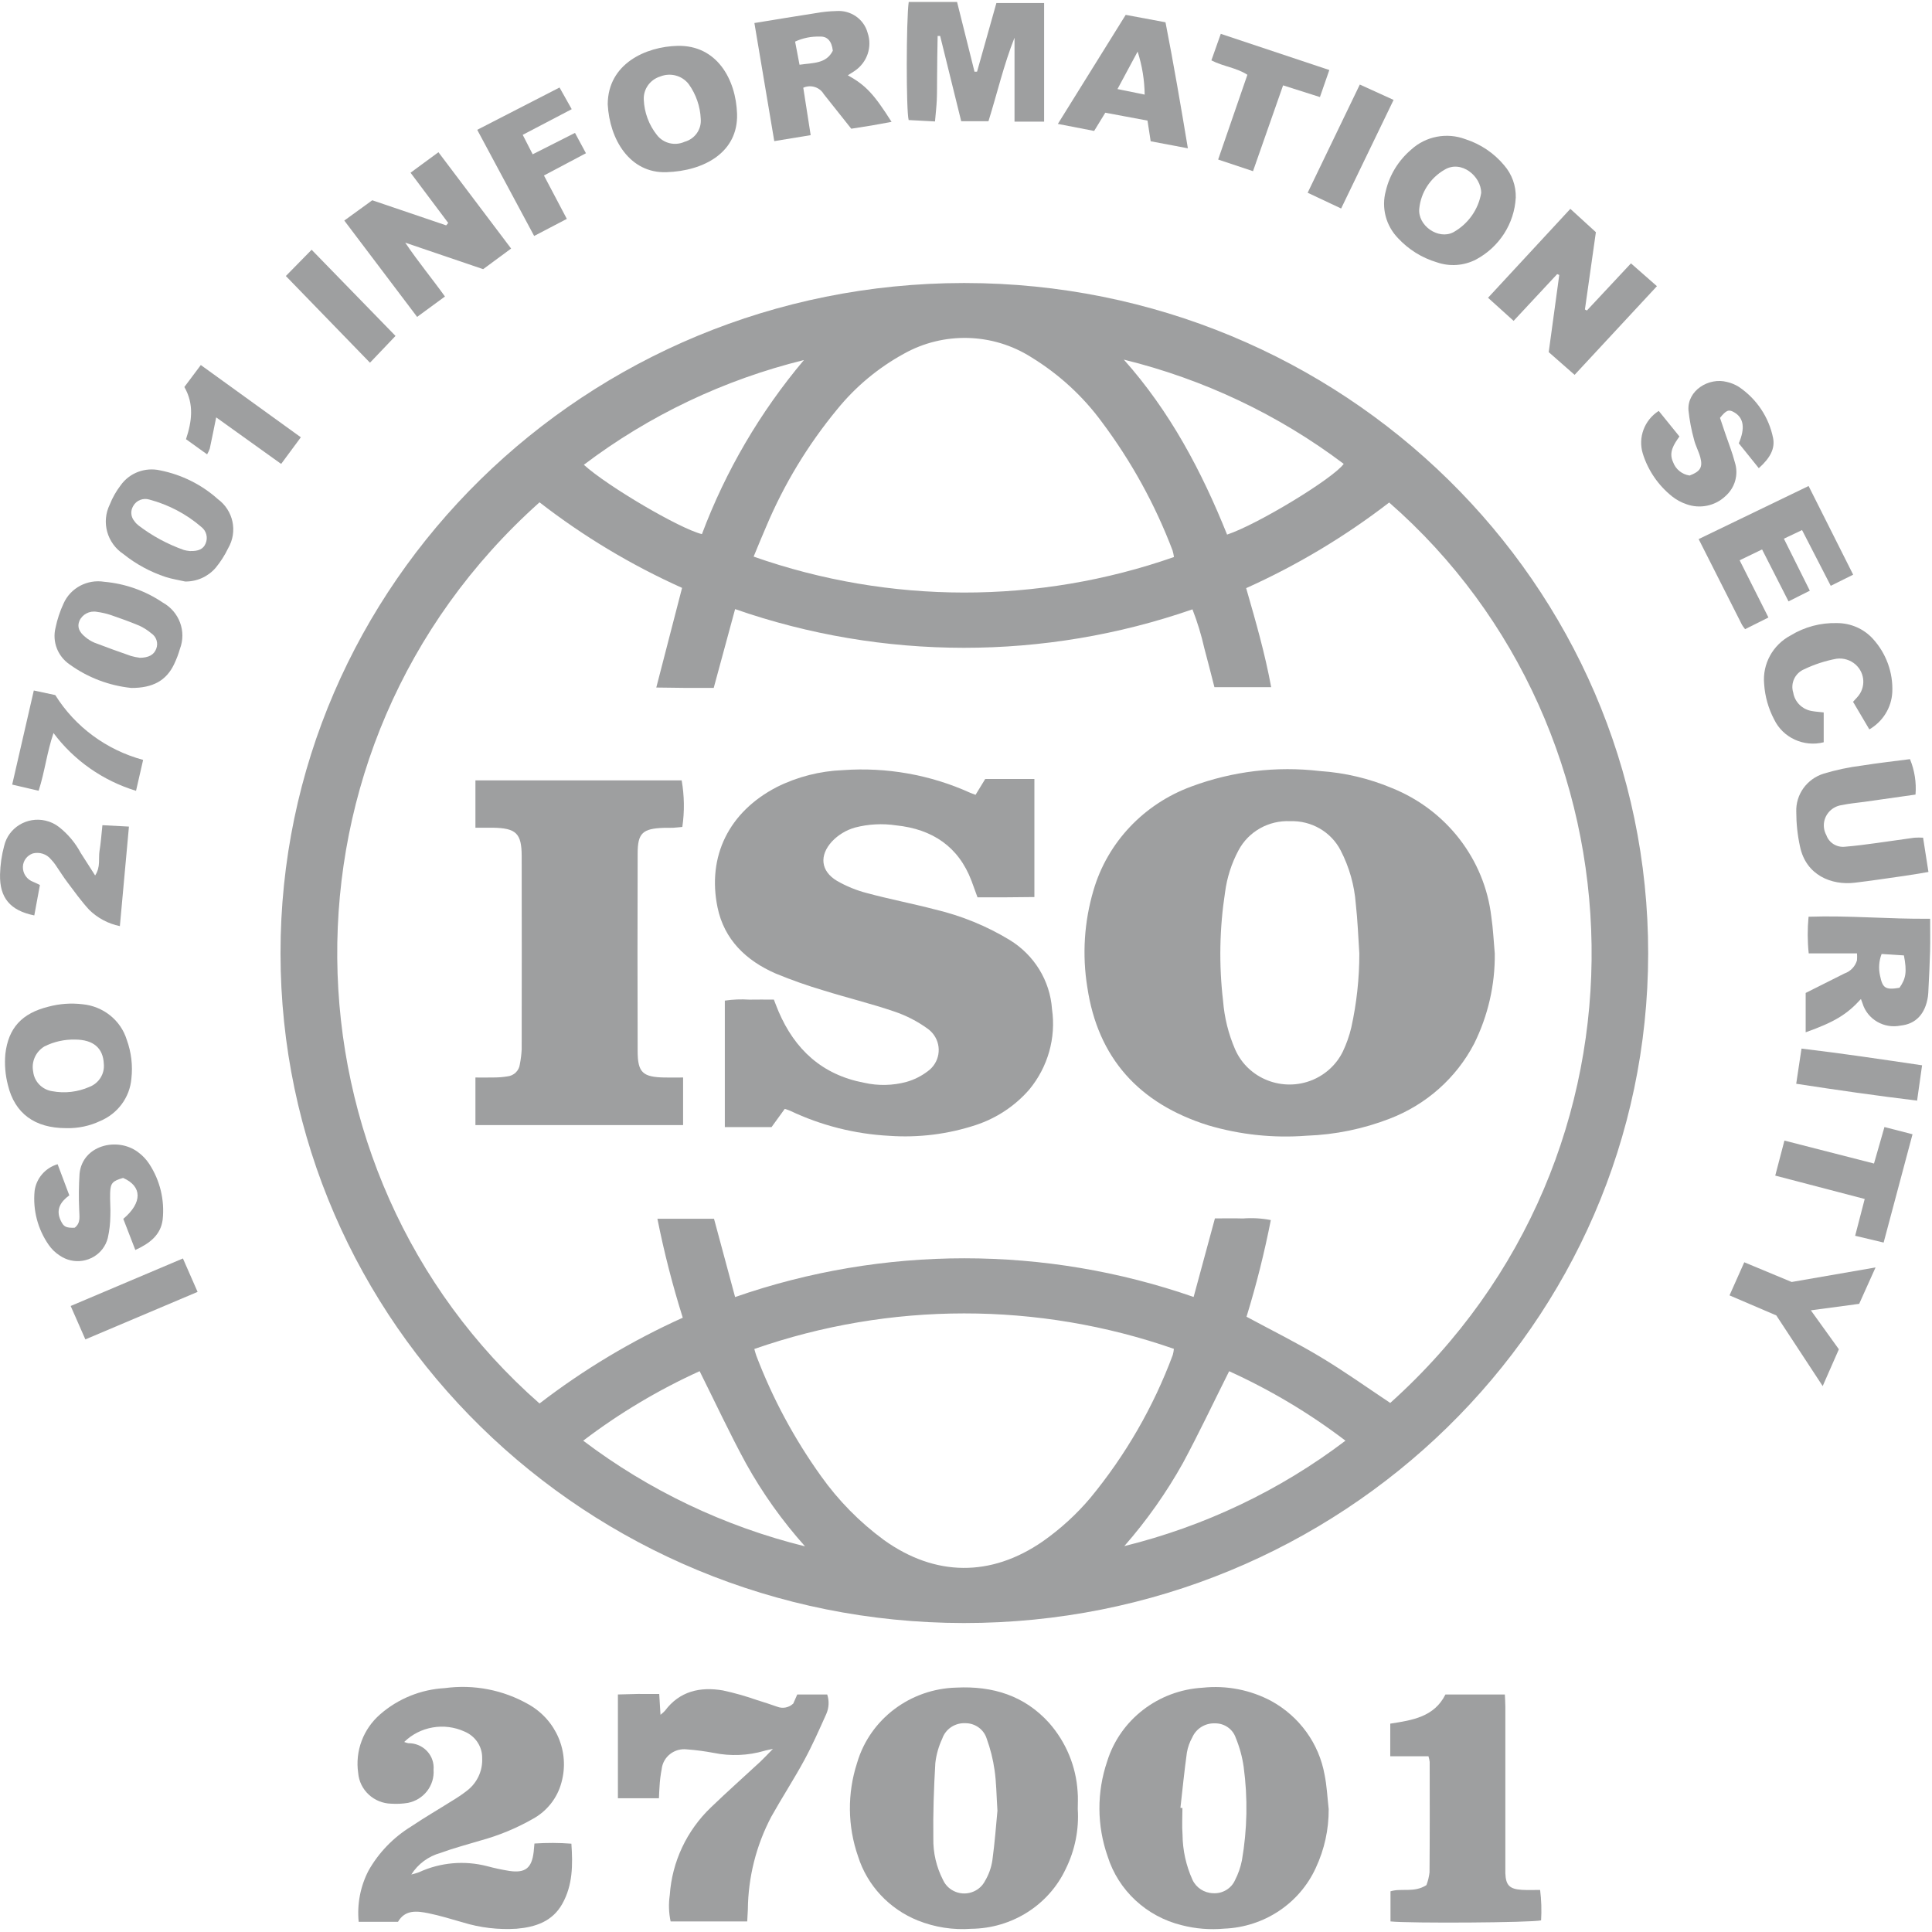 <svg xmlns="http://www.w3.org/2000/svg" width="88" height="88" viewBox="0 0 88 88" fill="none"><g clip-path="url(#clip0_431_297)"><path d="M43.955 12.891C61.157 12.907 75.088 26.583 75.072 43.438C75.056 60.293 61.097 73.943 43.895 73.927C26.714 73.911 12.79 60.267 12.777 43.431C12.761 26.579 26.689 12.907 43.888 12.891C43.909 12.891 43.931 12.891 43.955 12.891ZM33.483 59.079C40.237 56.727 47.612 56.725 54.368 59.075L55.338 55.497C55.787 55.497 56.197 55.486 56.61 55.5C57.037 55.467 57.465 55.49 57.884 55.573C57.592 57.058 57.224 58.528 56.777 59.975C57.928 60.597 59.071 61.161 60.157 61.815C61.244 62.468 62.273 63.203 63.324 63.902C75.952 52.563 75.165 33.278 63.275 22.889C61.268 24.436 59.082 25.746 56.761 26.789C57.202 28.32 57.623 29.787 57.9 31.299H55.315C55.157 30.69 55.014 30.107 54.856 29.529C54.72 28.924 54.54 28.332 54.315 27.755C47.576 30.094 40.221 30.091 33.483 27.744L32.509 31.333C32.061 31.333 31.647 31.335 31.235 31.333C30.814 31.33 30.394 31.323 29.893 31.316L31.067 26.777C28.752 25.737 26.572 24.43 24.575 22.88C12.026 34.092 12.554 53.376 24.575 63.927C26.587 62.379 28.777 61.067 31.099 60.02C30.633 58.539 30.247 57.033 29.944 55.513H32.522L33.483 59.079ZM53.473 25.372C53.459 25.273 53.437 25.175 53.41 25.077C52.618 22.988 51.533 21.019 50.189 19.223C49.324 18.044 48.231 17.042 46.974 16.272C45.219 15.157 42.978 15.097 41.164 16.116C39.997 16.757 38.969 17.614 38.136 18.64C36.797 20.261 35.706 22.066 34.895 23.995C34.705 24.427 34.531 24.866 34.327 25.353C40.516 27.529 47.282 27.536 53.473 25.372ZM34.358 61.445C34.402 61.591 34.42 61.676 34.451 61.755C35.189 63.692 36.176 65.529 37.388 67.223C38.181 68.341 39.152 69.33 40.264 70.147C42.599 71.817 45.132 71.838 47.491 70.212C48.298 69.646 49.028 68.98 49.661 68.231C51.272 66.277 52.542 64.075 53.419 61.714C53.444 61.623 53.46 61.531 53.469 61.438C47.288 59.283 40.538 59.287 34.358 61.445ZM51.211 70.423C54.87 69.52 58.301 67.886 61.284 65.621C59.646 64.373 57.868 63.312 55.986 62.457C55.271 63.884 54.614 65.276 53.885 66.631C53.132 67.982 52.236 69.253 51.211 70.423ZM36.668 70.434C35.634 69.278 34.732 68.012 33.981 66.661C33.237 65.296 32.582 63.886 31.867 62.455C29.983 63.312 28.203 64.373 26.565 65.621C29.559 67.888 32.997 69.527 36.668 70.434ZM55.892 24.35C57.269 23.895 60.724 21.797 61.205 21.129C58.234 18.889 54.825 17.273 51.189 16.38C53.288 18.736 54.727 21.447 55.892 24.35ZM36.617 16.4C32.977 17.296 29.564 18.921 26.594 21.17C27.661 22.142 30.963 24.084 31.972 24.329C33.053 21.449 34.623 18.768 36.617 16.4Z" fill="#0E1112" fill-opacity="0.4"></path><path d="M60.52 82.404C60.526 83.328 60.325 84.242 59.931 85.083C59.189 86.706 57.574 87.776 55.761 87.847C55.113 87.906 54.46 87.854 53.832 87.692C52.221 87.3 50.938 86.107 50.45 84.551C49.96 83.152 49.953 81.634 50.429 80.231C51.018 78.329 52.755 76.989 54.78 76.873C55.863 76.757 56.957 76.971 57.913 77.483C59.191 78.189 60.078 79.417 60.332 80.832C60.437 81.346 60.461 81.879 60.52 82.404ZM53.767 82.345L53.858 82.352C53.858 82.757 53.831 83.165 53.863 83.568C53.869 84.276 54.023 84.972 54.315 85.62C54.482 85.984 54.849 86.222 55.255 86.233C55.683 86.261 56.084 86.021 56.255 85.636C56.4 85.353 56.505 85.052 56.567 84.741C56.812 83.332 56.839 81.893 56.647 80.477C56.583 80.025 56.462 79.581 56.287 79.157C56.153 78.757 55.768 78.489 55.338 78.496C54.892 78.48 54.484 78.734 54.308 79.134C54.186 79.351 54.103 79.586 54.061 79.829C53.945 80.667 53.861 81.506 53.767 82.345Z" fill="#0E1112" fill-opacity="0.4"></path><path d="M49.091 82.4C49.151 83.339 48.962 84.275 48.545 85.122C47.772 86.773 46.094 87.836 44.241 87.854C43.412 87.915 42.579 87.785 41.808 87.477C40.502 86.951 39.504 85.883 39.085 84.562C38.602 83.18 38.588 81.683 39.041 80.291C39.626 78.306 41.456 76.921 43.565 76.868C45.214 76.787 46.662 77.23 47.787 78.478C48.558 79.355 49.013 80.453 49.084 81.609C49.109 81.868 49.091 82.135 49.091 82.4ZM45.433 82.496C45.385 81.749 45.383 81.18 45.301 80.626C45.232 80.139 45.112 79.659 44.944 79.196C44.815 78.773 44.414 78.485 43.964 78.489C43.496 78.469 43.069 78.755 42.919 79.191C42.754 79.543 42.647 79.92 42.603 80.304C42.536 81.445 42.496 82.592 42.512 83.735C42.499 84.391 42.652 85.042 42.953 85.628C43.189 86.151 43.813 86.388 44.348 86.156C44.572 86.059 44.755 85.89 44.865 85.675C45.038 85.385 45.152 85.067 45.201 84.734C45.312 83.931 45.37 83.124 45.43 82.496H45.433Z" fill="#0E1112" fill-opacity="0.4"></path><path d="M18.411 79.344C18.471 79.369 18.535 79.387 18.598 79.401C19.226 79.392 19.743 79.885 19.752 80.5C19.752 80.537 19.752 80.574 19.748 80.61C19.801 81.33 19.3 81.975 18.58 82.119C18.331 82.16 18.077 82.172 17.825 82.156C17.03 82.139 16.379 81.534 16.315 80.757C16.169 79.757 16.546 78.752 17.319 78.082C18.135 77.371 19.173 76.951 20.264 76.891C21.579 76.713 22.918 76.972 24.067 77.627C25.335 78.338 25.956 79.797 25.576 81.18C25.391 81.893 24.914 82.5 24.257 82.855C23.508 83.282 22.706 83.611 21.871 83.838C21.269 84.02 20.657 84.18 20.068 84.397C19.514 84.549 19.039 84.901 18.736 85.381C18.854 85.353 18.97 85.319 19.084 85.278C20.055 84.83 21.156 84.733 22.194 85.003C22.524 85.092 22.86 85.163 23.198 85.218C23.929 85.325 24.221 85.088 24.308 84.352C24.321 84.247 24.326 84.142 24.343 83.97C24.903 83.933 25.466 83.934 26.026 83.977C26.092 84.939 26.092 85.861 25.611 86.718C25.163 87.52 24.39 87.778 23.531 87.851C22.702 87.904 21.869 87.806 21.076 87.561C20.558 87.415 20.041 87.252 19.512 87.145C18.992 87.04 18.453 86.974 18.128 87.536H16.337C16.259 86.736 16.412 85.929 16.782 85.211C17.246 84.386 17.918 83.691 18.732 83.191C19.34 82.781 19.979 82.412 20.599 82.021C20.83 81.883 21.053 81.732 21.265 81.568C21.73 81.214 21.989 80.661 21.962 80.085C21.973 79.557 21.654 79.076 21.156 78.869C20.233 78.448 19.135 78.636 18.411 79.344Z" fill="#0E1112" fill-opacity="0.4"></path><path d="M30.027 77.159C30.049 77.499 30.065 77.769 30.085 78.107C30.156 78.052 30.225 77.989 30.287 77.924C30.954 77.029 31.887 76.82 32.928 76.997C33.455 77.111 33.974 77.259 34.481 77.436C34.79 77.529 35.097 77.634 35.401 77.739C35.654 77.838 35.94 77.78 36.133 77.593L36.314 77.181H37.678C37.775 77.472 37.76 77.787 37.637 78.068C37.319 78.777 37.005 79.49 36.635 80.172C36.162 81.044 35.617 81.879 35.133 82.745C34.443 84.053 34.079 85.501 34.064 86.972C34.057 87.145 34.046 87.317 34.035 87.52H30.546C30.461 87.124 30.448 86.715 30.508 86.313C30.611 84.798 31.281 83.374 32.391 82.315C33.124 81.609 33.886 80.933 34.632 80.242C34.799 80.085 34.953 79.916 35.206 79.66C34.991 79.709 34.901 79.719 34.815 79.748C34.07 79.966 33.28 79.998 32.518 79.844C32.112 79.767 31.702 79.712 31.29 79.682C30.724 79.614 30.21 80.009 30.141 80.564C30.141 80.569 30.14 80.574 30.14 80.578C30.089 80.837 30.056 81.099 30.042 81.364C30.025 81.534 30.025 81.709 30.014 81.908H28.145V77.181C28.456 77.173 28.755 77.163 29.055 77.157C29.356 77.157 29.664 77.159 30.027 77.159Z" fill="#0E1112" fill-opacity="0.4"></path><path d="M63.325 78.51C64.329 78.354 65.327 78.206 65.837 77.182H68.544C68.553 77.378 68.566 77.564 68.567 77.753C68.569 80.153 68.569 82.555 68.567 84.955C68.567 85.079 68.564 85.202 68.567 85.326C68.586 85.867 68.756 86.046 69.319 86.08C69.585 86.096 69.854 86.084 70.15 86.084C70.208 86.544 70.222 87.008 70.195 87.47C69.765 87.575 64.222 87.611 63.335 87.518V86.147C63.832 85.991 64.409 86.226 64.971 85.865C65.044 85.676 65.091 85.481 65.113 85.282C65.127 83.605 65.122 81.927 65.12 80.251C65.109 80.163 65.091 80.078 65.064 79.995H63.324L63.325 78.51Z" fill="#0E1112" fill-opacity="0.4"></path><path d="M43.593 0.089L44.388 3.266L44.504 3.264L45.384 0.139H47.558V5.54H46.21V1.716C45.72 2.951 45.424 4.238 45.023 5.522H43.782L42.822 1.636L42.708 1.639C42.703 1.954 42.695 2.268 42.692 2.583C42.688 2.898 42.686 3.22 42.683 3.538C42.679 3.874 42.684 4.21 42.67 4.546C42.656 4.859 42.619 5.172 42.588 5.532L41.389 5.468C41.271 5.083 41.275 0.903 41.391 0.089H43.593Z" fill="#0E1112" fill-opacity="0.4"></path><path d="M71.721 17.074L70.542 16.039L71.022 12.524L70.928 12.485L68.943 14.615L67.778 13.563L71.527 9.513L72.69 10.576L72.191 14.096L72.28 14.144L74.288 11.996L75.471 13.035L71.721 17.074Z" fill="#0E1112" fill-opacity="0.4"></path><path d="M20.416 10.156L18.7 7.867L19.97 6.933L23.281 11.321L22.007 12.26L18.458 11.053C19.064 11.95 19.683 12.69 20.267 13.506L18.999 14.434L15.682 10.046L16.956 9.122L20.323 10.265L20.416 10.156Z" fill="#0E1112" fill-opacity="0.4"></path><path d="M84.763 45.504C84.128 46.206 83.56 46.551 82.246 47.02V45.227L84.012 44.341C84.288 44.245 84.5 44.023 84.582 43.746C84.591 43.639 84.593 43.532 84.584 43.424H82.384C82.326 42.869 82.325 42.311 82.377 41.756C84.233 41.692 86.055 41.87 87.915 41.847C87.915 42.38 87.924 42.853 87.913 43.326C87.898 43.909 87.866 44.491 87.838 45.072C87.833 45.177 87.831 45.283 87.815 45.388C87.697 46.181 87.265 46.642 86.574 46.713C85.812 46.871 85.055 46.428 84.834 45.698C84.814 45.639 84.792 45.577 84.763 45.504ZM86.519 44.992C86.819 44.567 86.861 44.258 86.721 43.518L85.705 43.452C85.583 43.769 85.558 44.112 85.634 44.443C85.748 45.01 85.884 45.099 86.519 44.992Z" fill="#0E1112" fill-opacity="0.4"></path><path d="M34.362 1.049C35.343 0.889 36.261 0.736 37.183 0.594C37.484 0.54 37.789 0.51 38.094 0.503C38.751 0.453 39.35 0.871 39.518 1.493C39.74 2.135 39.5 2.843 38.932 3.228C38.834 3.296 38.733 3.356 38.617 3.429C39.437 3.888 39.8 4.275 40.609 5.55C40.298 5.607 40.006 5.664 39.712 5.714C39.411 5.765 39.11 5.81 38.774 5.863C38.359 5.34 37.938 4.814 37.521 4.286C37.334 3.968 36.929 3.842 36.588 3.996L36.925 6.156L35.267 6.428L34.362 1.049ZM37.934 2.309C37.883 1.875 37.686 1.644 37.332 1.667C36.947 1.655 36.564 1.733 36.216 1.895L36.417 2.949C37.032 2.857 37.633 2.912 37.934 2.309Z" fill="#0E1112" fill-opacity="0.4"></path><path d="M27.681 4.75C27.69 2.901 29.416 2.124 30.856 2.089C32.651 2.044 33.522 3.616 33.572 5.186C33.627 6.928 32.087 7.787 30.354 7.843C28.695 7.899 27.765 6.366 27.681 4.75ZM31.918 5.415C31.894 4.85 31.705 4.302 31.375 3.838C31.074 3.442 30.539 3.296 30.073 3.484C29.608 3.628 29.301 4.06 29.323 4.537C29.347 5.122 29.555 5.685 29.92 6.147C30.214 6.53 30.738 6.658 31.181 6.459C31.651 6.329 31.959 5.891 31.918 5.415Z" fill="#0E1112" fill-opacity="0.4"></path><path d="M69.041 8.999C68.978 10.185 68.292 11.253 67.228 11.822C66.677 12.107 66.029 12.151 65.443 11.947C64.766 11.744 64.158 11.365 63.683 10.853C63.122 10.277 62.91 9.456 63.124 8.686C63.298 7.957 63.703 7.303 64.28 6.812C64.944 6.204 65.904 6.021 66.751 6.341C67.441 6.564 68.05 6.974 68.509 7.525C68.867 7.936 69.055 8.46 69.041 8.999ZM67.466 8.789C67.466 8.021 66.555 7.269 65.793 7.733C65.145 8.11 64.719 8.766 64.646 9.5C64.567 10.275 65.512 10.935 66.198 10.579C66.873 10.201 67.339 9.543 67.466 8.789Z" fill="#0E1112" fill-opacity="0.4"></path><path d="M3.008 51.385C1.584 51.385 0.673 50.718 0.361 49.426C0.241 48.965 0.201 48.489 0.243 48.014C0.379 46.811 1.009 46.149 2.21 45.852C2.714 45.717 3.241 45.68 3.759 45.742C4.703 45.833 5.498 46.469 5.773 47.358C5.98 47.927 6.053 48.533 5.984 49.134C5.911 49.984 5.365 50.723 4.567 51.059C4.081 51.289 3.547 51.401 3.008 51.385ZM3.424 47.351C2.936 47.339 2.451 47.447 2.018 47.667C1.624 47.907 1.422 48.363 1.511 48.809C1.56 49.266 1.918 49.634 2.38 49.703C2.952 49.81 3.542 49.74 4.072 49.507C4.507 49.34 4.776 48.908 4.728 48.451C4.696 47.735 4.248 47.355 3.424 47.351Z" fill="#0E1112" fill-opacity="0.4"></path><path d="M87.838 39.717C87.441 39.783 87.093 39.845 86.743 39.895C85.995 40.002 85.246 40.114 84.496 40.205C83.415 40.338 82.255 39.86 81.987 38.553C81.874 38.036 81.818 37.509 81.818 36.981C81.787 36.19 82.299 35.476 83.07 35.237C83.636 35.067 84.217 34.944 84.805 34.871C85.532 34.754 86.265 34.674 86.997 34.578C87.207 35.09 87.294 35.643 87.249 36.192C86.48 36.302 85.699 36.411 84.917 36.523C84.578 36.571 84.235 36.596 83.903 36.669C83.38 36.736 83.012 37.205 83.081 37.717C83.096 37.831 83.132 37.94 83.188 38.041C83.31 38.389 83.663 38.61 84.037 38.567C84.504 38.53 84.966 38.468 85.431 38.405C86.019 38.327 86.606 38.235 87.194 38.157C87.327 38.148 87.459 38.148 87.594 38.155L87.838 39.717Z" fill="#0E1112" fill-opacity="0.4"></path><path d="M81.465 27.392L80.26 25.026L79.238 25.52L80.55 28.126L79.487 28.658C79.436 28.597 79.391 28.532 79.349 28.466C78.699 27.184 78.053 25.902 77.371 24.555L82.379 22.137L84.409 26.176L83.388 26.683L82.081 24.144L81.254 24.537L82.435 26.905L81.465 27.392Z" fill="#0E1112" fill-opacity="0.4"></path><path d="M80.111 21.325L79.2 20.192C79.499 19.492 79.423 19.028 78.984 18.777C78.741 18.638 78.632 18.677 78.344 19.033L78.585 19.749C78.732 20.185 78.906 20.613 79.019 21.056C79.2 21.613 79.028 22.221 78.581 22.608C78.111 23.047 77.427 23.186 76.818 22.967C76.58 22.887 76.359 22.766 76.163 22.612C75.529 22.105 75.065 21.426 74.827 20.66C74.602 19.927 74.898 19.136 75.553 18.716L76.496 19.881C76.244 20.238 75.996 20.599 76.206 21.047C76.322 21.372 76.611 21.609 76.959 21.66C77.444 21.477 77.567 21.285 77.447 20.832C77.375 20.56 77.231 20.306 77.164 20.034C77.041 19.595 76.956 19.145 76.908 18.692C76.843 17.788 77.832 17.179 78.657 17.397C78.852 17.44 79.035 17.517 79.202 17.621C80.013 18.169 80.573 19.006 80.762 19.954C80.855 20.428 80.637 20.855 80.111 21.325Z" fill="#0E1112" fill-opacity="0.4"></path><path d="M2.624 53.028L3.157 54.446C2.752 54.743 2.533 55.097 2.763 55.589C2.898 55.877 2.997 55.934 3.4 55.922C3.691 55.703 3.611 55.394 3.607 55.097C3.582 54.553 3.589 54.007 3.623 53.465C3.75 52.165 5.34 51.769 6.287 52.478C6.49 52.626 6.663 52.809 6.799 53.017C7.289 53.767 7.504 54.66 7.41 55.547C7.323 56.251 6.824 56.633 6.164 56.935L5.616 55.518C6.492 54.777 6.481 54.034 5.607 53.653C5.126 53.792 5.033 53.884 5.017 54.332C5.004 54.684 5.042 55.04 5.026 55.392C5.022 55.726 4.984 56.06 4.91 56.388C4.725 57.129 3.963 57.584 3.204 57.404C3.028 57.362 2.863 57.287 2.714 57.184C2.518 57.058 2.351 56.894 2.219 56.704C1.716 55.982 1.49 55.109 1.577 54.238C1.655 53.669 2.063 53.195 2.624 53.028Z" fill="#0E1112" fill-opacity="0.4"></path><path d="M54.106 6.755L52.412 6.435C52.357 6.087 52.314 5.797 52.267 5.493L50.345 5.134L49.837 5.964L48.184 5.644L51.274 0.677L53.087 1.015C53.455 2.898 53.778 4.78 54.106 6.755ZM52.138 4.309C52.13 3.644 52.022 2.985 51.817 2.35L50.9 4.057L52.138 4.309Z" fill="#0E1112" fill-opacity="0.4"></path><path d="M8.433 26.487C8.138 26.419 7.835 26.375 7.546 26.281C6.846 26.05 6.193 25.696 5.621 25.237C4.872 24.739 4.607 23.778 5.001 22.978C5.124 22.667 5.291 22.372 5.496 22.105C5.899 21.536 6.617 21.267 7.305 21.427C8.281 21.623 9.183 22.073 9.919 22.731C10.631 23.253 10.834 24.212 10.393 24.969C10.241 25.287 10.05 25.586 9.825 25.86C9.48 26.263 8.971 26.494 8.433 26.487ZM8.644 25.099C9.041 25.113 9.259 25.008 9.362 24.763C9.484 24.492 9.402 24.176 9.163 23.996C8.486 23.413 7.682 22.99 6.811 22.757C6.523 22.665 6.209 22.788 6.066 23.051C5.933 23.271 5.957 23.548 6.126 23.742C6.176 23.815 6.238 23.879 6.309 23.934C6.933 24.411 7.631 24.788 8.375 25.051C8.463 25.076 8.553 25.091 8.644 25.099Z" fill="#0E1112" fill-opacity="0.4"></path><path d="M83.067 32.45V33.81C82.158 34.039 81.212 33.604 80.811 32.772C80.546 32.269 80.39 31.716 80.354 31.15C80.271 30.242 80.746 29.374 81.564 28.941C82.196 28.555 82.93 28.359 83.676 28.381C84.299 28.381 84.892 28.64 85.306 29.095C85.915 29.762 86.233 30.637 86.191 31.531C86.155 32.231 85.761 32.866 85.146 33.223L84.404 31.966C84.473 31.89 84.534 31.828 84.591 31.762C84.992 31.33 84.959 30.663 84.52 30.27C84.286 30.061 83.968 29.963 83.653 30.004C83.141 30.098 82.646 30.26 82.177 30.484C81.758 30.663 81.544 31.122 81.68 31.55C81.751 31.984 82.1 32.322 82.542 32.389C82.697 32.418 82.858 32.425 83.067 32.45Z" fill="#0E1112" fill-opacity="0.4"></path><path d="M5.98 31.335C4.966 31.23 4.001 30.862 3.179 30.27C2.627 29.895 2.37 29.227 2.531 28.588C2.609 28.21 2.731 27.842 2.894 27.491C3.208 26.782 3.974 26.373 4.752 26.5C5.706 26.585 6.623 26.91 7.412 27.444C8.167 27.863 8.499 28.757 8.196 29.554C8.129 29.79 8.04 30.023 7.934 30.245C7.579 31.001 6.958 31.34 5.98 31.335ZM6.352 29.963C6.788 29.959 7.018 29.817 7.118 29.547C7.218 29.289 7.122 28.997 6.888 28.844C6.724 28.706 6.543 28.59 6.349 28.5C5.92 28.32 5.48 28.162 5.039 28.011C4.834 27.943 4.623 27.897 4.409 27.868C4.079 27.808 3.749 27.98 3.616 28.283C3.511 28.544 3.591 28.779 3.888 29.017C4.01 29.122 4.148 29.207 4.297 29.271C4.848 29.483 5.403 29.683 5.962 29.877C6.091 29.915 6.223 29.941 6.358 29.959L6.352 29.963Z" fill="#0E1112" fill-opacity="0.4"></path><path d="M1.818 40.311L1.562 41.696C0.464 41.476 -0.025 40.894 0.002 39.824C0.013 39.383 0.076 38.946 0.192 38.519C0.39 37.696 1.232 37.184 2.072 37.378C2.297 37.429 2.508 37.529 2.687 37.669C3.095 37.991 3.431 38.391 3.674 38.846C3.883 39.172 4.092 39.497 4.333 39.876C4.594 39.477 4.476 39.099 4.534 38.75C4.594 38.388 4.618 38.02 4.665 37.586L5.873 37.65C5.732 39.186 5.598 40.656 5.46 42.183C4.926 42.075 4.438 41.813 4.055 41.433C3.696 41.04 3.384 40.605 3.065 40.18C2.872 39.924 2.705 39.65 2.524 39.389C2.464 39.301 2.395 39.218 2.321 39.142C2.125 38.9 1.8 38.795 1.495 38.873C1.232 38.965 1.052 39.204 1.043 39.477C1.032 39.789 1.228 40.071 1.528 40.174C1.609 40.206 1.687 40.247 1.818 40.311Z" fill="#0E1112" fill-opacity="0.4"></path><path d="M26.19 6.053L26.689 6.98L24.776 7.993L25.818 9.97L24.33 10.748L21.737 5.913L25.486 3.986L26.041 4.973L23.809 6.142L24.263 7.028L26.19 6.053Z" fill="#0E1112" fill-opacity="0.4"></path><path d="M80.909 59.916L78.777 59.003L79.449 57.495L81.608 58.393L85.429 57.73L84.683 59.388L82.482 59.684L83.758 61.458L83.021 63.134L80.909 59.916Z" fill="#0E1112" fill-opacity="0.4"></path><path d="M57.073 7.797L55.485 7.267L56.817 3.406C56.32 3.081 55.725 3.033 55.177 2.75L55.605 1.541L60.549 3.189L60.121 4.421L58.443 3.888L57.073 7.797Z" fill="#0E1112" fill-opacity="0.4"></path><path d="M81.278 51.952L85.358 52.997L85.834 51.335L87.113 51.664L85.797 56.597L84.5 56.288L84.935 54.612L80.86 53.547L81.278 51.952Z" fill="#0E1112" fill-opacity="0.4"></path><path d="M1.76 36.018L0.555 35.737L1.54 31.451L2.518 31.66C3.42 33.106 4.852 34.162 6.519 34.612L6.196 36.021C4.688 35.561 3.371 34.638 2.437 33.389C2.132 34.285 2.043 35.141 1.76 36.018Z" fill="#0E1112" fill-opacity="0.4"></path><path d="M9.847 19.011C9.74 19.538 9.651 19.986 9.555 20.432C9.524 20.523 9.482 20.611 9.433 20.695L8.472 20.005C8.738 19.203 8.849 18.409 8.397 17.628L9.147 16.627L13.703 19.918L12.806 21.131L9.847 19.011Z" fill="#0E1112" fill-opacity="0.4"></path><path d="M18.015 15.301L16.852 16.521L13.02 12.572L14.194 11.376L18.015 15.301Z" fill="#0E1112" fill-opacity="0.4"></path><path d="M61.087 9.497L59.562 8.779L61.938 3.851L63.476 4.551L61.087 9.497Z" fill="#0E1112" fill-opacity="0.4"></path><path d="M8.332 57.321L9 58.844L3.888 61.008L3.219 59.486L8.332 57.321Z" fill="#0E1112" fill-opacity="0.4"></path><path d="M81.815 49.364L82.056 47.762C83.892 47.979 85.688 48.249 87.548 48.523L87.321 50.132C85.465 49.907 83.662 49.648 81.815 49.364Z" fill="#0E1112" fill-opacity="0.4"></path><path d="M68.085 43.436C68.101 44.857 67.778 46.263 67.145 47.539C66.332 49.099 64.966 50.313 63.302 50.953C62.093 51.422 60.812 51.684 59.513 51.73C58 51.847 56.478 51.685 55.026 51.255C51.886 50.268 50.004 48.194 49.525 44.962C49.287 43.49 49.383 41.986 49.806 40.555C50.443 38.371 52.1 36.617 54.272 35.822C56.133 35.129 58.14 34.887 60.118 35.12C61.253 35.195 62.367 35.459 63.413 35.9C65.889 36.901 67.618 39.141 67.927 41.749C68.01 42.307 68.034 42.875 68.085 43.436ZM61.916 43.436C61.865 42.681 61.84 41.92 61.754 41.168C61.691 40.32 61.457 39.495 61.065 38.736C60.631 37.892 59.735 37.371 58.771 37.404C57.79 37.356 56.868 37.874 56.414 38.729C56.095 39.324 55.888 39.97 55.801 40.636C55.547 42.279 55.516 43.947 55.71 45.596C55.77 46.354 55.955 47.099 56.258 47.797C56.843 49.136 58.427 49.758 59.793 49.186C60.393 48.933 60.88 48.476 61.163 47.9C61.33 47.548 61.46 47.182 61.549 46.803C61.794 45.696 61.916 44.569 61.916 43.436Z" fill="#0E1112" fill-opacity="0.4"></path><path d="M44.524 40.871C44.417 40.581 44.336 40.349 44.249 40.117C43.657 38.56 42.467 37.767 40.823 37.595C40.197 37.501 39.556 37.534 38.945 37.694C38.544 37.808 38.183 38.025 37.898 38.325C37.312 38.96 37.376 39.675 38.119 40.119C38.553 40.37 39.021 40.56 39.507 40.684C40.531 40.96 41.578 41.159 42.605 41.429C43.799 41.712 44.938 42.178 45.983 42.811C47.106 43.495 47.827 44.667 47.917 45.959C48.108 47.271 47.732 48.601 46.88 49.63C46.232 50.375 45.39 50.933 44.443 51.245C43.176 51.662 41.835 51.829 40.502 51.735C38.932 51.652 37.395 51.262 35.98 50.59C35.919 50.562 35.85 50.544 35.744 50.508L35.142 51.339H33.015V45.577C33.382 45.522 33.756 45.508 34.126 45.532C34.485 45.524 34.844 45.531 35.249 45.531C35.323 45.721 35.389 45.899 35.463 46.073C36.203 47.801 37.446 48.958 39.364 49.319C40.001 49.463 40.663 49.449 41.293 49.278C41.638 49.179 41.959 49.019 42.244 48.804C42.793 48.42 42.922 47.671 42.532 47.133C42.452 47.022 42.354 46.926 42.242 46.848C41.779 46.514 41.266 46.251 40.721 46.069C39.667 45.71 38.58 45.447 37.517 45.115C36.775 44.896 36.045 44.638 35.332 44.343C33.977 43.753 32.985 42.793 32.683 41.333C32.203 39.003 33.202 36.976 35.383 35.849C36.318 35.381 37.346 35.12 38.393 35.079C40.38 34.935 42.374 35.289 44.183 36.107C44.249 36.137 44.318 36.158 44.435 36.203L44.876 35.481H47.115V40.859C46.7 40.862 46.275 40.869 45.852 40.871C45.417 40.873 44.985 40.871 44.524 40.871Z" fill="#0E1112" fill-opacity="0.4"></path><path d="M31.114 49.079V51.246H21.655V49.079C21.947 49.079 22.232 49.084 22.514 49.077C22.711 49.077 22.909 49.061 23.105 49.029C23.404 49.001 23.644 48.77 23.678 48.477C23.722 48.251 23.751 48.023 23.762 47.796C23.767 44.862 23.767 41.927 23.762 38.994C23.76 37.956 23.508 37.719 22.448 37.701C22.198 37.698 21.946 37.701 21.655 37.701V35.545H31.049C31.172 36.245 31.183 36.962 31.079 37.666C30.949 37.678 30.811 37.694 30.671 37.703C30.532 37.712 30.383 37.703 30.238 37.707C29.272 37.74 29.044 37.943 29.044 38.877C29.035 41.881 29.035 44.885 29.044 47.89C29.047 48.853 29.278 49.061 30.267 49.079C30.535 49.083 30.802 49.079 31.114 49.079Z" fill="#0E1112" fill-opacity="0.4"></path></g><defs><clipPath id="clip0_431_297"><rect width="88" height="88" fill="white"></rect></clipPath></defs></svg>
